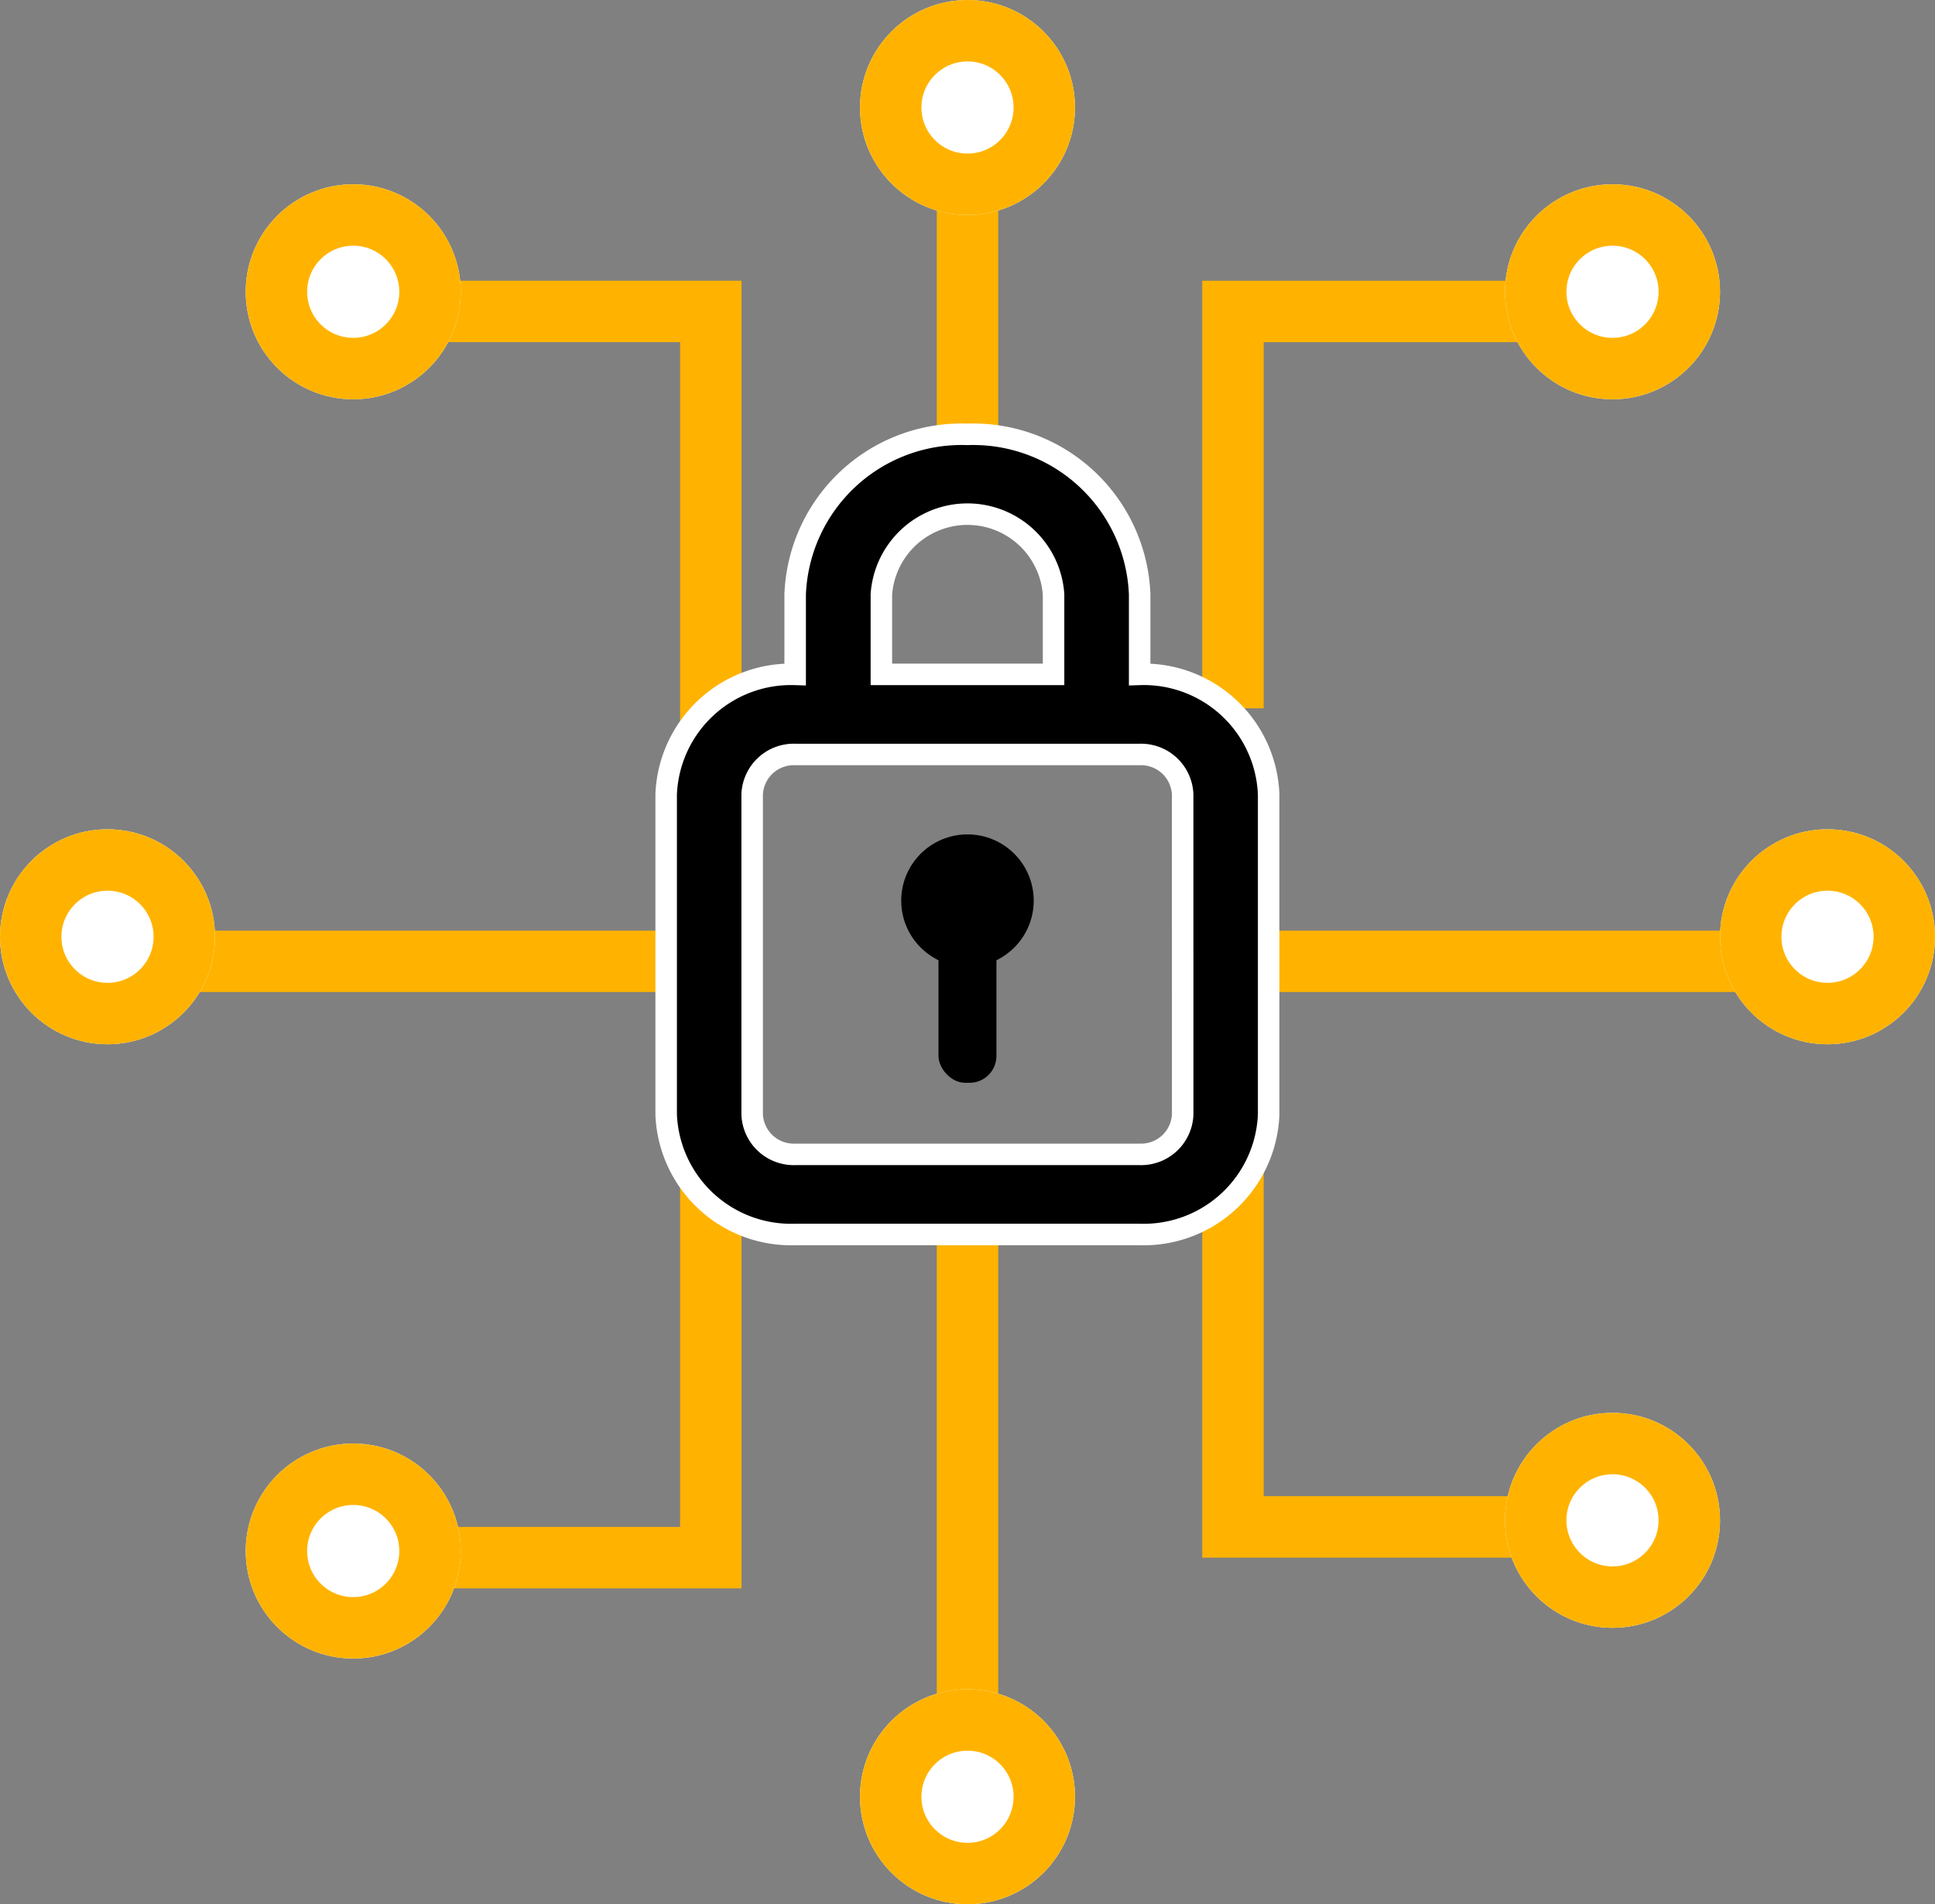 <svg xmlns="http://www.w3.org/2000/svg" width="63" height="62" viewBox="0 0 63 62">
  <rect x="0" y="0" width="63" height="62" fill="#808080" stroke="none"/>
  <g id="Group_32121" data-name="Group 32121" transform="translate(-41 -17)">
    <path id="Path_91836" data-name="Path 91836" d="M-8766.167-14645.6v-12.4" transform="translate(8838.667 14678)" fill="none" stroke="#ffb300" stroke-width="2"/>
    <path id="Path_91854" data-name="Path 91854" d="M-8766.167-14637.343V-14658" transform="translate(-14556.199 8814.467) rotate(90)" fill="none" stroke="#ffb300" stroke-width="2"/>
    <path id="Path_91855" data-name="Path 91855" d="M-8766.167-14637.343V-14658" transform="translate(-14595.172 8814.467) rotate(90)" fill="none" stroke="#ffb300" stroke-width="2"/>
    <path id="Path_91838" data-name="Path 91838" d="M-8766.167-14658v21.856" transform="translate(8838.667 14714.572)" fill="none" stroke="#ffb300" stroke-width="2"/>
    <path id="Path_91834" data-name="Path 91834" d="M-8774.857-14634.01v-13.421h-10" transform="translate(8839 14674.571)" fill="none" stroke="#ffb300" stroke-width="2"/>
    <path id="Path_91837" data-name="Path 91837" d="M-8774.857-14647.43v12.09h-10" transform="translate(8839 14703.055)" fill="none" stroke="#ffb300" stroke-width="2"/>
    <path id="Path_91835" data-name="Path 91835" d="M-8784.857-14634.509v-12.921h10" transform="translate(8866 14674.571)" fill="none" stroke="#ffb300" stroke-width="2"/>
    <path id="Path_91839" data-name="Path 91839" d="M-8784.857-14650.847v15.84h10" transform="translate(8866 14701.722)" fill="none" stroke="#ffb300" stroke-width="2"/>
    <g id="Ellipse_682" data-name="Ellipse 682" transform="translate(49 23)" fill="#fff" stroke="#ffb300" stroke-width="2">
      <circle cx="3.5" cy="3.5" r="3.5" stroke="none"/>
      <circle cx="3.5" cy="3.5" r="2.5" fill="none"/>
    </g>
    <g id="Ellipse_685" data-name="Ellipse 685" transform="translate(49 64)" fill="#fff" stroke="#ffb300" stroke-width="2">
      <circle cx="3.5" cy="3.5" r="3.5" stroke="none"/>
      <circle cx="3.5" cy="3.5" r="2.5" fill="none"/>
    </g>
    <g id="Ellipse_684" data-name="Ellipse 684" transform="translate(69 17)" fill="#fff" stroke="#ffb300" stroke-width="2">
      <circle cx="3.5" cy="3.5" r="3.5" stroke="none"/>
      <circle cx="3.5" cy="3.5" r="2.5" fill="none"/>
    </g>
    <g id="Ellipse_688" data-name="Ellipse 688" transform="translate(97 44)" fill="#fff" stroke="#ffb300" stroke-width="2">
      <circle cx="3.5" cy="3.5" r="3.5" stroke="none"/>
      <circle cx="3.5" cy="3.5" r="2.5" fill="none"/>
    </g>
    <g id="Ellipse_689" data-name="Ellipse 689" transform="translate(41 44)" fill="#fff" stroke="#ffb300" stroke-width="2">
      <circle cx="3.5" cy="3.5" r="3.5" stroke="none"/>
      <circle cx="3.5" cy="3.5" r="2.5" fill="none"/>
    </g>
    <g id="Ellipse_686" data-name="Ellipse 686" transform="translate(69 72)" fill="#fff" stroke="#ffb300" stroke-width="2">
      <circle cx="3.5" cy="3.5" r="3.5" stroke="none"/>
      <circle cx="3.5" cy="3.5" r="2.5" fill="none"/>
    </g>
    <g id="Ellipse_683" data-name="Ellipse 683" transform="translate(90 23)" fill="#fff" stroke="#ffb300" stroke-width="2">
      <circle cx="3.5" cy="3.5" r="3.5" stroke="none"/>
      <circle cx="3.5" cy="3.5" r="2.5" fill="none"/>
    </g>
    <g id="Ellipse_687" data-name="Ellipse 687" transform="translate(90 63)" fill="#fff" stroke="#ffb300" stroke-width="2">
      <circle cx="3.5" cy="3.5" r="3.5" stroke="none"/>
      <circle cx="3.5" cy="3.5" r="2.5" fill="none"/>
    </g>
    <g id="Group_20927" data-name="Group 20927" transform="translate(-2738.031 -2407.9)">
      <g id="Group_20891" data-name="Group 20891" transform="translate(2800.72 2439.042)">
        <g id="Group_18786" data-name="Group 18786" transform="translate(0 0)">
          <path id="Path_6189" data-name="Path 6189" d="M40.416,40.815V38.21A5.424,5.424,0,0,0,34.81,33,5.424,5.424,0,0,0,29.2,38.21v2.605A4.069,4.069,0,0,0,25,44.723v10.42a4.069,4.069,0,0,0,4.2,3.908H40.416a4.069,4.069,0,0,0,4.2-3.908V44.723A4.069,4.069,0,0,0,40.416,40.815ZM32.007,38.21a2.81,2.81,0,0,1,5.606,0v2.605H32.007Zm9.81,16.933a1.356,1.356,0,0,1-1.4,1.3H29.2a1.356,1.356,0,0,1-1.4-1.3V44.723a1.356,1.356,0,0,1,1.4-1.3H40.416a1.356,1.356,0,0,1,1.4,1.3Z" transform="translate(-25 -33)" stroke="#fff" stroke-width="0.7"/>
        </g>
        <g id="Group_18787" data-name="Group 18787" transform="translate(7.653 13.025)">
          <circle id="Ellipse_162" data-name="Ellipse 162" cx="2.157" cy="2.157" r="2.157" transform="translate(0 0)"/>
          <rect id="Rectangle_167" data-name="Rectangle 167" width="1.887" height="5.392" rx="0.875" transform="translate(1.213 2.696)"/>
        </g>
      </g>
    </g>
  </g>
</svg>
